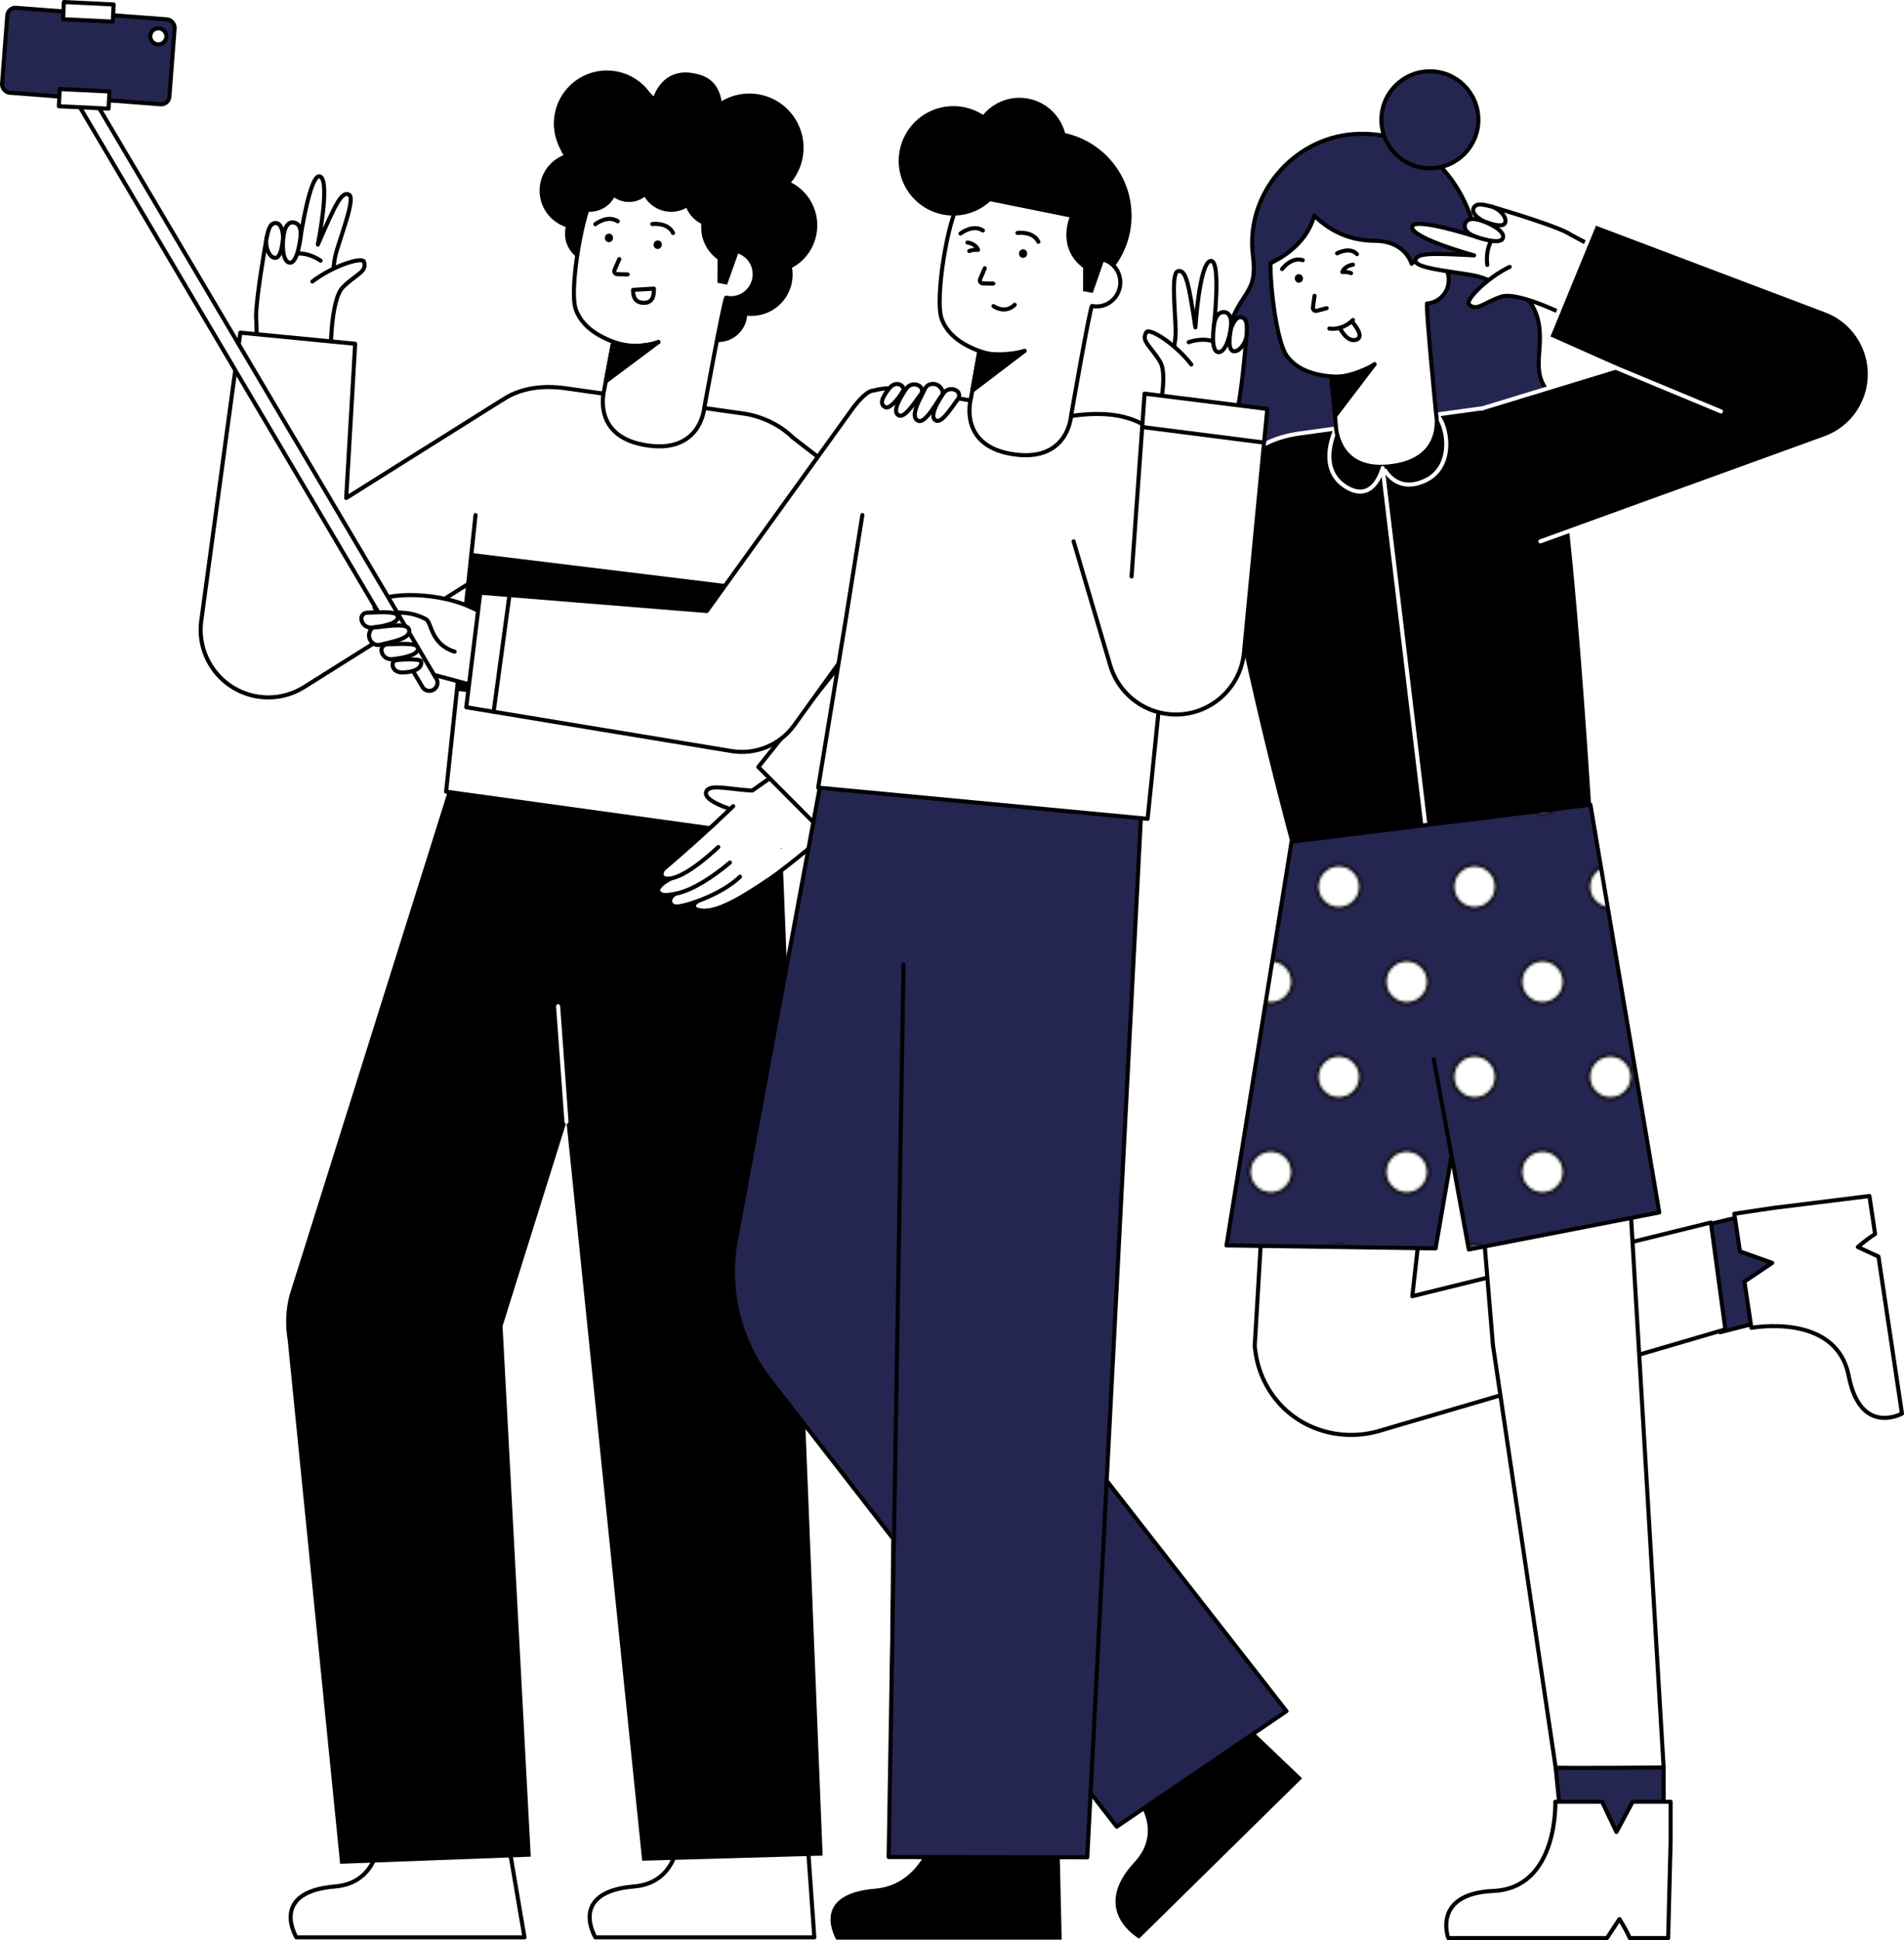 <svg id="Layer_2" data-name="Layer 2" xmlns="http://www.w3.org/2000/svg" xmlns:xlink="http://www.w3.org/1999/xlink" viewBox="0 0 701.049 713.993" style="width: 100%; height: 100%;">
  <defs>
    <pattern id="New_Pattern" data-name="New Pattern" x="0" y="0" width="50" height="70" patternTransform="translate(442.954 -3523.681)" patternUnits="userSpaceOnUse" viewBox="0 0 50 70">
      <g>
        <rect width="50" height="70" fill="none"></rect>
        <circle cx="50" cy="70" r="7.985" fill="#fff" stroke="#000" stroke-linecap="round" stroke-linejoin="round"></circle>
        <circle cx="0" cy="70" r="7.985" fill="#fff" stroke="#000" stroke-linecap="round" stroke-linejoin="round"></circle>
        <circle cx="25" cy="35" r="7.985" fill="#fff" stroke="#000" stroke-linecap="round" stroke-linejoin="round"></circle>
        <circle cx="50" cy="0" r="7.985" fill="#fff" stroke="#000" stroke-linecap="round" stroke-linejoin="round"></circle>
        <circle cx="0" cy="0" r="7.985" fill="#fff" stroke="#000" stroke-linecap="round" stroke-linejoin="round"></circle>
      </g>
    </pattern>
  </defs>
  <g id="Layer_1-2" data-name="Layer 1">
    <g>
      <g>
        <g>
          <path d="m633.353,490.272c.333-.106-6.998-39.053-6.998-39.053l15.531-3.702,20.843,35.29-29.376,7.465Z" fill="#252551" stroke="#000" stroke-linecap="round" stroke-linejoin="round" stroke-width="1.5"></path>
          <path d="m652.732,444.567l35.582-4.413,2.091,13.969c-2.929,1.823-6.358,4.796-6.358,4.796l7.603,3.519,8.649,57.781s-15.253,8.483-19.604-13.827c-4.598-23.578-35.841-17.721-35.841-17.721l-2.55-17.034,10.225-6.873-11.889-4.242-2.071-13.834,14.163-2.12Z" fill="#fff" stroke="#000" stroke-linecap="round" stroke-linejoin="round" stroke-width="1.5"></path>
          <path d="m534.116,351.242l-14.109,125.78,109.94-27.117,5.324,39.326-128.003,37.523c-13.551,3.713-28.256-.519-37.19-11.363-4.208-5.107-7.051-11.433-7.904-18.476l-.189-1.567,7.983-134.924" fill="#fff" stroke="#000" stroke-linecap="round" stroke-linejoin="round" stroke-width="1.5"></path>
          <polygon points="612.54 650.468 612.545 676.345 572.784 650.468 549.704 495.076 542.861 412.481 597.971 404.333 612.54 650.468" fill="#fff" stroke="#000" stroke-linecap="round" stroke-linejoin="round" stroke-width="1.5"></polygon>
          <path d="m572.784,650.468c.056.345,39.756,0,39.756,0v30.157h-36.723l-3.033-30.157Z" fill="#252551" stroke="#000" stroke-linecap="round" stroke-linejoin="round" stroke-width="1.5"></path>
          <path d="m615.117,677.4l-.903,35.843h-14.125c-1.37-3.166-3.802-6.998-3.802-6.998l-4.606,6.998h-58.425s-6.131-16.341,16.576-17.341c23.999-1.057,22.832-32.823,22.832-32.823h17.224l5.284,11.13,5.956-11.13h13.988v14.321Z" fill="#fff" stroke="#000" stroke-linecap="round" stroke-linejoin="round" stroke-width="1.5"></path>
          <path d="m448.084,170.85s9.507-5.501,7.603-18.871c-1.904-13.37-9.355-15.475-2.17-34.027,4.268-11.019,9.522-10.687,7.826-23.784-2.913-22.494,14.777-43.208,36.964-44.798,22.187-1.591,38.259,12.543,44.493,34.351,0,0,1.757,15.022,13.052,21.143,11.296,6.121,11.614,15.665,10.933,24.118s-.746,14.429,10.825,21.023c5.658,3.224,13.204,7.433,12.773,22.701l-146.526,27.089s-9.9-17.304,4.226-28.944Z" fill="#252551" stroke="#000" stroke-linecap="round" stroke-linejoin="round" stroke-width="1.5"></path>
          <path d="m578.105,191.661c4.449,38.847,8.475,104.461,8.475,104.461l-112.032,14.638c-13.428-50.145-23.696-98.323-23.99-110.097,0,0-7.448-36.236,28.058-41.151l64.872-8.947s16.261-2.976,27.394,9.538" stroke="#fff" stroke-linecap="round" stroke-linejoin="round" stroke-width="1.5"></path>
          <path d="m491.93,157.675s-7.759,15.201,4.304,21.888c10.029,5.56,12.993-7.774,12.993-7.774" stroke="#fff" stroke-linecap="round" stroke-linejoin="round" stroke-width="1.5"></path>
          <g>
            <path d="m509.226,171.789s4.351,10.318,15.577,5.046c11.225-5.272,7.995-21.257,3.983-24.354" stroke="#fff" stroke-linecap="round" stroke-linejoin="round" stroke-width="1.5"></path>
            <path d="m525.592,111.682c4.747-.427,8.244-4.673,7.811-9.484-.415-4.603-4.28-8.046-8.772-7.959-4.667-15.232-18.37-25.926-34.667-24.459-12.254,1.103-16.132,8.089-21.207,18.491-2.685,5.505.443,36.381,5.061,42.712,3.088,4.233,8.256,6.843,16.333,7.555l1.692,17.995s.149,16.85,19.15,15.149c21.442-1.919,17.794-19.201,17.794-19.201,0,0-3.811-38.641-3.359-40.793.055-.004.109-.001.165-.006Z" fill="#fff" stroke="#000" stroke-linecap="round" stroke-linejoin="round" stroke-width="1.5"></path>
            <path d="m490.344,138.529s8.254,1.002,15.756-4.47" fill="#fff" stroke="#000" stroke-linecap="round" stroke-linejoin="round" stroke-width="1.5"></path>
          </g>
          <path d="m479.702,102.141l-.026-.147c-.046-.195-.136-.365-.268-.51-.106-.163-.246-.292-.421-.386-.172-.11-.358-.169-.558-.178-.199-.045-.399-.036-.598.027l-.358.151c-.225.133-.405.313-.538.538l-.151.358c-.071.266-.071.532,0,.798l.026.147c.046.195.136.365.268.51.106.163.246.292.421.386.172.11.358.169.558.178.199.045.399.036.598-.027l.358-.151c.225-.133.405-.313.538-.538l.151-.358c.071-.266.071-.532,0-.798h0Z"></path>
          <path d="m484.006,108.862l-.59,4.28c-.109.79.62,1.438,1.392,1.237l3.669-.956" fill="#fff" stroke="#000" stroke-linecap="round" stroke-linejoin="round" stroke-width="1.5"></path>
          <path d="m472.061,99.014s3.329-4.607,7.616-3.262" fill="#fff" stroke="#000" stroke-linecap="round" stroke-linejoin="round" stroke-width="1.5"></path>
          <path d="m506.101,134.059l-14.545,19.093-1.304-14.048s4.806-.341,9.476-2.063c4.67-1.722,6.374-2.983,6.374-2.983Z" stroke="#000" stroke-linecap="round" stroke-linejoin="round" stroke-width="1.5"></path>
          <path d="m492.313,93.226s4.771-2.573,7.316.313" fill="#fff" stroke="#000" stroke-linecap="round" stroke-linejoin="round" stroke-width="1.5"></path>
          <path d="m476.132,196.03l-83.137,31.1c-.264.099-.551.038-.751-.133l-66.494-57.222c-.263-.227-.293-.624-.066-.887.226-.263.622-.294.885-.067l66.652,57.038-.751-.133,83.137-31.1c.388-.145.82.052.965.44s-.052.82-.44.965c0,0,.388-.145,0,0Z"></path>
          <circle cx="526.487" cy="44.088" r="17.849" fill="#252551" stroke="#000" stroke-linecap="round" stroke-linejoin="round" stroke-width="1.5"></circle>
          <line x1="509.083" y1="172.228" x2="524.893" y2="304.181" stroke="#fff" stroke-linecap="round" stroke-linejoin="round" stroke-width="1.5"></line>
          <path d="m478.836,73.647s8.417,14.884,27.342,14.975c11.417.055,13.558,8.436,13.558,8.436,0,0,3.216-3.416,7.102-2.462,7.857,1.929-14.884-29.727-14.884-29.727l-29.136-3.675-3.982,12.453Z" fill="#252551"></path>
          <path d="m484.356,69.744s4.769,19.555-21.343,29.15l5.668-22.692,17.384-14.389-1.708,7.93Z" fill="#252551"></path>
          <path d="m483.899,79.34c4.285,4.207,11.359,9.23,22.28,9.282,11.417.055,13.558,8.436,13.558,8.436,0,0,3.216-3.416,7.102-2.462" fill="#252551" stroke="#000" stroke-linecap="round" stroke-linejoin="round" stroke-width="1.5"></path>
          <path d="m483.834,79.574c-1.568,5.543-5.748,12.344-16.199,17.374" fill="#252551" stroke="#000" stroke-linecap="round" stroke-linejoin="round" stroke-width="1.5"></path>
          <g>
            <path d="m548.075,103.089s-2.594-1.251-6.386-1.9c-8.397-1.436-20.415-2.549-20.467-5.145-.061-3.02,5.433-2.92,21.555-2.066,0,0-22.749-6.16-22.827-10.35-.078-4.208,24.007,3.653,24.007,3.653,0,0-5.459-1.359-4.544-4.783,1.033-3.866,7.663-.64,7.663-.64,0,0-5.872-2.69-4.454-5.384,1.097-2.086,4.22-1.154,9.105.329,5.022,1.525,22.717,6.835,26.606,9.563l20.637,10.963" fill="#fff" stroke="#000" stroke-linecap="round" stroke-linejoin="round" stroke-width="1.5"></path>
            <path d="m578.105,116.82s-18.967-9.853-25.492-7.59c-6.525,2.263-8.936,5.481-11.722,2.781-1.532-1.485,6.617-9.771,14.957-13.798" fill="#fff" stroke="#000" stroke-linecap="round" stroke-linejoin="round" stroke-width="1.5"></path>
            <path d="m549.096,88.672c-1.343,2.197-1.919,5.564-1.482,8.818" fill="#fff" stroke="#000" stroke-linecap="round" stroke-linejoin="round" stroke-width="1.5"></path>
            <path d="m543.092,87.005s9.433,3.529,10.285.563c.89-3.096-6.976-6.053-6.976-6.053" fill="#fff" stroke="#000" stroke-linecap="round" stroke-linejoin="round" stroke-width="1.5"></path>
            <path d="m545.861,81.211s7.421,3.337,8.344.731c.759-2.141-2.389-5.476-5.688-6.078" fill="#fff" stroke="#000" stroke-linecap="round" stroke-linejoin="round" stroke-width="1.5"></path>
          </g>
          <path d="m567.163,199.232l104.101-37.714.771-.279c6.589-2.422,12.129-7.583,14.808-14.665,4.897-12.95-1.63-27.418-14.58-32.315l-85.036-32.161-17.306,42.117,24.941,11.083-49.002,14.958" stroke="#fff" stroke-linecap="round" stroke-linejoin="round" stroke-width="1.5"></path>
          <path d="m498.176,97.402s-3.057.317-3.926,2.715c0,0,1.95-.211,3.215.421" fill="#fff" stroke="#000" stroke-linecap="round" stroke-linejoin="round" stroke-width="1.5"></path>
          <path d="m489.464,120.897s4.463,1,8.698-3.14" fill="#fff" stroke="#000" stroke-linecap="round" stroke-linejoin="round" stroke-width="1.5"></path>
          <path d="m493.313,120.647s2.517,5.482,6.037,4.378c3.52-1.104-1.546-6.655-1.546-6.655" fill="none" stroke="#000" stroke-linecap="round" stroke-linejoin="round" stroke-width="1.5"></path>
          <polyline points="534.467 425.424 528.589 459.427 451.59 458.337 475.548 309.759 585.58 296.121 610.939 446.201 540.816 459.851 534.467 425.424" fill="#252551"></polyline>
          <polyline points="534.409 425.681 528.589 459.427 451.59 458.337 475.548 309.759 585.58 296.121 610.939 446.201 540.816 459.851 527.886 389.739" fill="url(#New_Pattern)" stroke="#000" stroke-linecap="round" stroke-linejoin="round" stroke-width="1.5"></polyline>
          <line x1="594.864" y1="135.298" x2="633.659" y2="151.411" stroke="#fff" stroke-linecap="round" stroke-linejoin="round" stroke-width="1.5"></line>
        </g>
        <g>
          <path d="m297.435,679.069l2.401,33.913h-80.601s-10.238-16.694,14.232-18.733c15.503-1.292,16.166-16.795,16.166-16.795" fill="#fff" stroke="#000" stroke-linecap="round" stroke-linejoin="round" stroke-width="1.5"></path>
          <path d="m187.344,679.069l5.779,33.913h-83.98s-10.238-16.694,14.232-18.733c15.503-1.292,16.166-16.795,16.166-16.795" fill="#fff" stroke="#000" stroke-linecap="round" stroke-linejoin="round" stroke-width="1.5"></path>
          <g>
            <path d="m236.45,684.769l66.442-1.877-15.702-390.673c-.928-21.748-19.313-38.614-41.058-37.7-6.458.275-13.355,1.955-19.842,4.736-6.548-4.849-14.003-8.501-21.13-10.313-16.793-4.27-34.822,24.13-35.883,28.303l-62.702,199.502c-1.364,5.364-1.583,10.955-.642,16.409l19.299,192.744,70.196-2.628-10.385-195.237,23.536-75.163,27.87,271.896Z"></path>
            <line x1="208.58" y1="412.873" x2="205.498" y2="370.345" fill="none" stroke="#fff" stroke-linecap="round" stroke-linejoin="round" stroke-width="1.5"></line>
          </g>
        </g>
        <g>
          <path d="m285.835,308.173l-122.575-16.833c4.108-95.371,3.608-104.847,6.582-116.334,5.432-20.975,21.704-34.77,43.169-31.814l53.679,7.601c26.577,3.661,34.118,15.274,31.25,41.949-3.481,32.389-12.106,115.43-12.106,115.43Z" fill="#fff"></path>
          <g>
            <path d="m122.841,98.819s.034-2.879,1.142-6.564c2.453-8.158,6.808-19.414,4.508-20.617-2.677-1.4-5.034,3.564-11.448,18.38,0,0,4.615-23.112.897-25.048-3.733-1.943-7.42,23.122-7.42,23.122,0,0,1.214-5.493-2.259-6.198-3.922-.796-3.985,6.576-3.985,6.576,0,0,.206-6.455-2.837-6.386-2.356.054-2.913,3.265-3.76,8.299-.871,5.176-3.996,23.384-3.286,28.081l.626,23.36" fill="#fff" stroke="#000" stroke-linecap="round" stroke-linejoin="round" stroke-width="1.5"></path>
            <path d="m121.763,131.823s-.376-21.37,4.555-26.205c4.932-4.835,8.887-5.561,7.71-9.258-.648-2.033-11.695,1.574-19.015,7.248" fill="#fff" stroke="#000" stroke-linecap="round" stroke-linejoin="round" stroke-width="1.5"></path>
            <path d="m109.477,93.314c2.565-.224,5.836.759,8.555,2.6" fill="#fff" stroke="#000" stroke-linecap="round" stroke-linejoin="round" stroke-width="1.5"></path>
            <path d="m110.658,87.196s-1.041,10.017-4.075,9.46c-3.169-.581-2.314-8.941-2.314-8.941" fill="#fff" stroke="#000" stroke-linecap="round" stroke-linejoin="round" stroke-width="1.5"></path>
            <path d="m104.237,87.095s-.317,8.13-3.061,7.797c-2.255-.274-3.839-4.578-2.909-7.799" fill="#fff" stroke="#000" stroke-linecap="round" stroke-linejoin="round" stroke-width="1.5"></path>
          </g>
          <path d="m189.405,204.222l-76.597,48.106-.815.512c-11.635,7.307-26.99,3.799-34.297-7.836-3.221-5.128-4.336-11.01-3.584-16.576l14.387-106.007,42.276,4.094-3.307,56.764,55.311-34.737,4.005-2.475c5.359-2.957,12.396-4.465,21.629-3.156l65.316,9.291s16.575,1.619,23.895,16.822" fill="#fff" stroke="#000" stroke-linecap="round" stroke-linejoin="round" stroke-width="1.5"></path>
          <circle cx="264.449" cy="115.179" r="10.711"></circle>
          <g>
            <path d="m228.419,77.539s-23.726,12.289-27.622-3.946c-2.631-10.961,7.234-15.565,7.234-15.565,0,0-11.384-16.512,5.042-26.965,14.469-9.207,27.622,4.385,27.622,4.385,0,0,3.727-12.496,17.757-7.673,7.049,2.423,7.288,10.206,7.288,10.206,0,0,14.329-6.857,24.5,7.551,5.261,7.454-1.754,20.607-1.754,20.607,0,0,11.4,3.069,10.523,17.538s-13.592,17.538-13.592,17.538"></path>
            <circle cx="276.649" cy="101.07" r="15.2"></circle>
            <ellipse cx="283.81" cy="82.947" rx="17.1" ry="17.538"></ellipse>
            <circle cx="218.883" cy="85.98" r="10.852"></circle>
            <circle cx="212.781" cy="70.159" r="14.103"></circle>
            <circle cx="223.45" cy="45.459" r="19.511"></circle>
            <circle cx="275.918" cy="54.375" r="19.949"></circle>
          </g>
          <path d="m295.595,212.914c-3.481,32.389-9.76,95.259-9.76,95.259l-121.575-16.833,10.829-101.788" fill="#fff" stroke="#000" stroke-linecap="round" stroke-linejoin="round" stroke-width="1.5"></path>
          <path d="m267.531,109.583c4.716.9,9.279-2.245,10.191-7.024.873-4.574-1.919-8.978-6.294-10.138-.305-16.047-10.618-30.199-26.811-33.289-12.175-2.323-17.866,3.37-25.661,12.042-4.125,4.589-9.642,35.364-6.921,42.775,1.82,4.956,6.103,8.914,13.73,11.839l-3.342,17.9s-4.52,16.363,14.356,19.975c21.302,4.076,22.552-13.674,22.552-13.674,0,0,7.005-38.485,8.038-40.445.055.012.106.029.162.039Z" fill="#fff" stroke="#000" stroke-linecap="round" stroke-linejoin="round" stroke-width="1.5"></path>
          <path d="m211.929,66.87l47.473,9.99s-4.927,11.172,4.832,18.624l-.082,8.592,3.557.679,4.746-13.293,2.963-30.18-24.354-13.964-28.684,3.844-10.451,15.708Z"></path>
          <path d="m225.956,125.833s7.718,3.256,16.5.031" fill="#fff" stroke="#000" stroke-linecap="round" stroke-linejoin="round" stroke-width="1.5"></path>
          <path d="m243.665,90.128l.016-.15c.008-.207-.035-.399-.129-.578-.06-.186-.164-.347-.31-.483-.136-.146-.297-.25-.483-.31-.179-.094-.371-.137-.578-.129l-.399.054c-.254.071-.475.2-.662.386l-.235.304c-.136.234-.204.486-.205.757l-.016.15c-.008.207.035.399.129.578.06.186.164.347.31.483.136.146.297.25.483.31.179.094.371.137.578.129l.399-.054c.254-.071.475-.2.662-.386l.235-.304c.136-.234.204-.486.205-.757h0Z"></path>
          <path d="m225.709,87.624l.016-.15c.008-.207-.035-.399-.129-.578-.06-.186-.164-.347-.31-.483-.136-.146-.297-.25-.483-.31-.179-.094-.371-.137-.578-.129l-.399.054c-.254.071-.475.2-.662.386l-.235.304c-.136.234-.204.486-.205.757l-.016.15c-.008.207.035.399.129.578.06.186.164.347.31.483.136.146.297.25.483.31.179.094.371.137.578.129l.399-.054c.254-.071.475-.2.662-.386l.235-.304c.136-.234.204-.486.205-.757h0Z"></path>
          <path d="m228.029,95.341l-1.756,3.982c-.324.735.202,1.564,1.006,1.583l3.819.089" fill="#fff" stroke="#000" stroke-linecap="round" stroke-linejoin="round" stroke-width="1.5"></path>
          <path d="m240.166,82.448s5.675-.761,7.665,3.306" fill="#fff" stroke="#000" stroke-linecap="round" stroke-linejoin="round" stroke-width="1.5"></path>
          <path d="m219.184,82.494s4.5-3.541,8.281-1.052" fill="#fff" stroke="#000" stroke-linecap="round" stroke-linejoin="round" stroke-width="1.5"></path>
          <path d="m240.766,106.228c0,2.03-.102,5.218-3.668,5.213-3.616-.004-4.006-2.73-4.006-4.76l7.674-.453Z" fill="#fff" stroke="#000" stroke-linecap="round" stroke-linejoin="round" stroke-width="1.5"></path>
          <path d="m242.456,125.864l-19.375,14.469,2.625-13.969s4.61,1.254,9.61.879,7.14-1.379,7.14-1.379Z" stroke="#000" stroke-linecap="round" stroke-linejoin="round" stroke-width="1.5"></path>
          <g>
            <g>
              <path d="m307.061,304.533s-16.031,13.727-23.595,18.863c-13.045,8.857-21.292,13.107-26.75,11.376-1.168-.37-3.386-2.374,4.495-5.243,4.669-1.7,10.067-10.581,10.067-10.581" fill="#fff" stroke="#000" stroke-linecap="round" stroke-linejoin="round" stroke-width="1.5"></path>
              <path d="m313.907,290.253s-26.376.965-35.162.767c-8.678-.196-16.78-2.603-18.493-.1-3.152,4.607,16.749,9.798,23.434,9.73" fill="#fff" stroke="#000" stroke-linecap="round" stroke-linejoin="round" stroke-width="1.5"></path>
              <polygon points="313.183 288.541 294.012 278.067 266.344 299.884 249.482 320.156 266.998 331.475 313.183 288.541" fill="#fff"></polygon>
              <path d="m272.463,322.656c-7.297,7.013-20.981,11.154-23.534,10.946-2.82-.23-3.544-3.767,1.489-5.537,1.999-.703,3.962-2.458,7.125-3.605" fill="#fff" stroke="#000" stroke-linecap="round" stroke-linejoin="round" stroke-width="1.5"></path>
              <path d="m268.752,317.439c-6.636,5.614-13.707,9.986-19.135,11.26-1.645.386-4.904,1.094-6.233.35-3.279-1.837,1.69-5.078,6.846-7.327" fill="#fff" stroke="#000" stroke-linecap="round" stroke-linejoin="round" stroke-width="1.5"></path>
              <path d="m269.964,296.678s-10.853,10.627-25.531,23.064c-.939.796-2.084,4.529,3.091,3.424,6.542-1.396,16.949-11.444,16.949-11.444" fill="#fff" stroke="#000" stroke-linecap="round" stroke-linejoin="round" stroke-width="1.5"></path>
            </g>
            <line x1="276.974" y1="290.926" x2="284.165" y2="285.892" fill="#fff" stroke="#000" stroke-linecap="round" stroke-linejoin="round" stroke-width="1.5"></line>
          </g>
          <path d="m310.206,313.176l50.939-64.593c.854-.923,1.743-2.022,2.466-3.099,7.541-11.232,4.548-26.451-6.684-33.992l-.807-.542-61-47.667c-11.618-7.8-27.36-4.705-35.16,6.914-7.8,11.618-4.705,27.36,6.914,35.16l48.137,32.317-35.75,44.437,30.945,31.063Z" fill="#fff"></path>
          <path d="m290.498,221.322l24.68,16.021-35.958,44.916,30.945,31.063,51.148-65.072c.854-.923,1.743-2.022,2.466-3.099,7.541-11.232,4.548-26.451-6.684-33.992l-.807-.542-64.748-49.88" fill="none" stroke="#000" stroke-linecap="round" stroke-linejoin="round" stroke-width="1.5"></path>
          <circle cx="217.126" cy="67.615" r="10.338"></circle>
          <circle cx="231.587" cy="64.669" r="9.671"></circle>
          <circle cx="247.122" cy="66.475" r="11.478"></circle>
          <circle cx="263.301" cy="72.059" r="11.478"></circle>
          <polygon points="289.343 268.014 168.205 254.256 173.605 203.504 295.5 218.394 289.343 268.014"></polygon>
        </g>
        <g>
          <path d="m454.819,630.977l24.607,23.46-59.994,58.995s-18.415-10.184-1.693-28.166c10.594-11.393.647-23.303.647-23.303"></path>
          <path d="m411.328,672.351l-128.958-165.968c-10.107-13.762-14.385-31.233-11.755-48.12l32.984-177.894,74.155,11.225-32.396,174.008,127.602,164.011-61.632,42.738Z" fill="#252551"></path>
          <path d="m411.176,672.232l-128.222-165.064c-10.552-13.913-15.042-31.785-12.318-49.034l33-178,74.082,11.697-32.302,173.58,128.261,164.321-62.5,42.5Z" fill="none" stroke="#000" stroke-linecap="round" stroke-linejoin="round" stroke-width="1.5"></path>
          <path d="m390.132,679.897l.779,33.913h-82.98s-10.238-16.694,14.232-18.733c15.503-1.292,20.166-16.795,20.166-16.795"></path>
          <polyline points="330.298 278.259 327.197 683.413 400.331 683.507 421.676 269.982" fill="#252551"></polyline>
          <polyline points="332.676 354.982 327.197 683.413 400.331 683.507 421.676 269.982" fill="none" stroke="#000" stroke-linecap="round" stroke-linejoin="round" stroke-width="1.5"></polyline>
        </g>
        <line x1="420.523" y1="156.204" x2="465.362" y2="161.147" fill="#fff" stroke="#000" stroke-linecap="round" stroke-linejoin="round" stroke-width="1.5"></line>
        <polygon points="137.851 228.142 147.973 222.119 161.64 224.156 184.574 228.142 177.119 253.022 146.467 242.61 137.851 228.142" fill="#fff"></polygon>
        <g>
          <line x1="150.027" y1="245.719" x2="177.119" y2="253.022" fill="#fff" stroke="#000" stroke-linecap="round" stroke-linejoin="round" stroke-width="1.5"></line>
          <path d="m167.397,239.821c-8.897-2.723-8.405-10.847-10.596-11.973-4.184-2.151-7.034-2.345-11.409-2.493-4.43-.15-7.43-.424-7.538-2.048-.344-5.203,21.43-6.291,35.16.046,14.073,6.496,27.813,10.031,27.813,10.031l-18.018,24.846" fill="#fff" stroke="#000" stroke-linecap="round" stroke-linejoin="round" stroke-width="1.5"></path>
        </g>
        <path d="m308.738,244.251l-15.717,21.816-.593.823c-5.423,7.528-14.478,10.914-23.052,9.516l-97.704-16.123,5.174-42.157,83.397,6.744,53.072-73.669s5.157-7.595,8.529-7.499c0,0,4.441-1.383,8.756-.507l63.754,9.916c55.507-8.253,37.379,53.61,37.345,54.329-.484,10.327-9.155,93.894-9.155,93.894l-121.293-11.469,10.352-63.065,5.917-37.263" fill="#fff" stroke="#000" stroke-linecap="round" stroke-linejoin="round" stroke-width="1.5"></path>
        <g>
          <g>
            <line x1="158.077" y1="251.256" x2="30.986" y2="36.268" fill="#fff" stroke="#000" stroke-linecap="round" stroke-linejoin="round" stroke-width="1.5"></line>
            <path d="m158.079,254.256c-.888,0-1.768-.393-2.359-1.145L28.629,38.123c-1.024-1.302-.8-3.188.502-4.213s3.188-.8,4.213.502l127.091,214.988c1.024,1.302.8,3.188-.502,4.213-.55.433-1.204.643-1.854.643Z" fill="#fff" stroke="#000" stroke-linecap="round" stroke-linejoin="round" stroke-width="1.5"></path>
          </g>
          <g>
            <rect x="1.633" y="4.961" width="61.791" height="31.335" rx="3.019" ry="3.019" transform="translate(1.667 -2.42) rotate(4.372)" fill="#252551" stroke="#000" stroke-linecap="round" stroke-linejoin="round" stroke-width="1.5"></rect>
            <circle cx="58.297" cy="13.384" r="2.958" fill="#fff" stroke="#000" stroke-linecap="round" stroke-linejoin="round" stroke-width="1.5"></circle>
          </g>
          <rect x="21.816" y="33.21" width="18.333" height="6.333" transform="translate(1.79 -1.452) rotate(2.764)" fill="#fff" stroke="#000" stroke-linecap="round" stroke-linejoin="round" stroke-width="1.5"></rect>
          <rect x="23.362" y="1.188" width="18.333" height="6.333" transform="translate(.248 -1.563) rotate(2.764)" fill="#fff" stroke="#000" stroke-linecap="round" stroke-linejoin="round" stroke-width="1.5"></rect>
        </g>
        <g>
          <path d="m145.119,243.22c.737-.576,9.697-.967,9.929.155.544,2.631-2.788,4.048-6.794,4.096-4.005.047-4.176-3.438-3.135-4.251Z" fill="#fff" stroke="#000" stroke-linecap="round" stroke-linejoin="round" stroke-width="1.5"></path>
          <path d="m140.563,239.992c-.49-1.408.555-2.871,2.046-2.876,2.392-.007,10.255-.748,11.066.922,1.547,3.185-6.573,4.266-9.337,4.553-1.928.2-3.275-1.163-3.611-2.128l-.164-.471Z" fill="#fff" stroke="#000" stroke-linecap="round" stroke-linejoin="round" stroke-width="1.5"></path>
          <path d="m133.161,228.356c-.49-1.408.555-2.871,2.046-2.876,2.392-.007,10.255-.748,11.066.922,1.547,3.185-6.573,4.266-9.337,4.553-1.928.2-3.275-1.163-3.611-2.128l-.164-.471Z" fill="#fff" stroke="#000" stroke-linecap="round" stroke-linejoin="round" stroke-width="1.5"></path>
          <path d="m136.005,234.768c-.49-1.408.389-3.858,1.88-3.862,2.392-.007,11.54-1.977,12.623.511,1.662,3.82-7.697,5.023-10.361,5.811-2.113.625-3.642-1.024-3.978-1.988l-.164-.471Z" fill="#fff" stroke="#000" stroke-linecap="round" stroke-linejoin="round" stroke-width="1.5"></path>
        </g>
        <g>
          <path d="m332.689,143.233c-.028.935-4.57,7.465-6.601,6.652-2.494-.998-1.194-3.843,1.327-6.955,2.522-3.112,5.313-1.017,5.273.303Z" fill="#fff" stroke="#000" stroke-linecap="round" stroke-linejoin="round" stroke-width="1.5"></path>
          <path d="m338.083,141.79c1.397.522,1.855,2.261.906,3.411-1.522,1.845-5.526,8.466-7.807,7.747-3.377-1.064.945-7.603,2.49-9.913,1.077-1.611,2.987-1.777,3.944-1.42l.468.175Z" fill="#fff" stroke="#000" stroke-linecap="round" stroke-linejoin="round" stroke-width="1.5"></path>
          <path d="m351.763,143.526c1.397.522,1.855,2.261.906,3.411-1.522,1.845-5.565,8.636-7.777,7.926-3.372-1.081.915-7.782,2.46-10.092,1.077-1.611,2.987-1.777,3.944-1.42l.468.175Z" fill="#fff" stroke="#000" stroke-linecap="round" stroke-linejoin="round" stroke-width="1.5"></path>
          <path d="m345.013,141.619c1.397.522,2.72,2.763,1.771,3.914-1.522,1.845-5.849,10.143-8.455,9.386-4.001-1.161,1.051-9.13,2.147-11.684.869-2.026,3.114-2.148,4.07-1.791l.468.175Z" fill="#fff" stroke="#000" stroke-linecap="round" stroke-linejoin="round" stroke-width="1.5"></path>
        </g>
        <g>
          <path d="m432.286,127.513s.702-2.793.572-6.638c-.288-8.514-1.623-20.509.909-21.085,2.946-.669,3.957,4.732,6.373,20.695,0,0,1.442-23.524,5.531-24.446,4.105-.925,1.267,24.251,1.267,24.251,0,0,.23-5.621,3.768-5.416,3.995.232,2.173,7.376,2.173,7.376,0,0,1.45-6.294,4.374-5.449,2.264.654,1.982,3.901,1.515,8.984-.48,5.227-2.11,23.628-3.997,27.989l-6.573,22.425" fill="#fff" stroke="#000" stroke-linecap="round" stroke-linejoin="round" stroke-width="1.5"></path>
          <path d="m424.898,159.696s5.823-20.565,2.29-26.499c-3.533-5.934-7.172-7.646-5.089-10.92,1.145-1.8,10.905,4.509,16.532,11.865" fill="#fff" stroke="#000" stroke-linecap="round" stroke-linejoin="round" stroke-width="1.5"></path>
          <path d="m446.613,125.604c-2.423-.872-5.837-.757-8.936.328" fill="#fff" stroke="#000" stroke-linecap="round" stroke-linejoin="round" stroke-width="1.5"></path>
          <path d="m447.034,119.387s-1.553,9.951,1.524,10.187c3.212.247,4.521-8.054,4.521-8.054" fill="#fff" stroke="#000" stroke-linecap="round" stroke-linejoin="round" stroke-width="1.5"></path>
          <path d="m453.267,120.93s-1.771,7.941.968,8.32c2.25.311,4.881-3.445,4.805-6.797" fill="#fff" stroke="#000" stroke-linecap="round" stroke-linejoin="round" stroke-width="1.5"></path>
        </g>
        <path d="m395.3,199.232l13.287,44.972.203.712c2.834,9.556,11.228,16.911,21.759,17.92,13.85,1.327,26.154-8.826,27.48-22.676l8.589-89.667-45.184-5.634-4.791,67.302" fill="#fff" stroke="#000" stroke-linecap="round" stroke-linejoin="round" stroke-width="1.5"></path>
        <g>
          <g>
            <g>
              <circle cx="385.523" cy="79.403" r="31.116"></circle>
              <path d="m402.218,112.639c4.724.861,9.26-2.322,10.133-7.109.835-4.581-1.993-8.962-6.378-10.086-.438-16.044-10.868-30.11-27.086-33.065-12.194-2.222-17.837,3.518-25.56,12.254-4.087,4.623-9.348,35.443-6.566,42.831,1.861,4.94,6.177,8.863,13.827,11.725l-3.193,17.927s-4.384,16.4,14.521,19.856c21.335,3.899,22.438-13.86,22.438-13.86,0,0,6.685-38.542,7.703-40.51.055.011.107.028.162.038Z" fill="#fff" stroke="#000" stroke-linecap="round" stroke-linejoin="round" stroke-width="1.5"></path>
              <path d="m346.265,70.388l47.554,9.596s-4.834,11.212,4.986,18.583l-.011,8.593,3.563.649,4.635-13.331,2.713-30.203-24.469-13.761-28.651,4.081-10.32,15.794Z"></path>
              <circle cx="351.035" cy="59.194" r="20.134"></circle>
              <circle cx="375.341" cy="53.381" r="17.388"></circle>
              <path d="m360.78,129.232s7.745,3.192,16.5-.105" fill="#fff" stroke="#000" stroke-linecap="round" stroke-linejoin="round" stroke-width="1.5"></path>
            </g>
            <path d="m378.192,93.395l.014-.15c.008-.207-.035-.399-.129-.578-.06-.186-.164-.347-.31-.483-.136-.146-.297-.25-.483-.31-.179-.094-.371-.137-.578-.129l-.399.054c-.254.071-.475.2-.662.386l-.235.304c-.136.234-.204.486-.205.757l-.014.15c-.008.207.035.399.129.578.06.186.164.347.31.483.136.146.297.25.483.31.179.094.371.137.578.129l.399-.054c.254-.071.475-.2.662-.386l.235-.304c.136-.234.204-.486.205-.757h0Z"></path>
            <path d="m362.599,98.724l-1.723,3.997c-.318.738.215,1.563,1.019,1.575l3.82.058" fill="#fff" stroke="#000" stroke-linecap="round" stroke-linejoin="round" stroke-width="1.5"></path>
            <path d="m374.63,85.732s5.669-.808,7.692,3.242" fill="#fff" stroke="#000" stroke-linecap="round" stroke-linejoin="round" stroke-width="1.5"></path>
            <path d="m353.648,85.951s4.47-3.578,8.272-1.12" fill="#fff" stroke="#000" stroke-linecap="round" stroke-linejoin="round" stroke-width="1.5"></path>
            <path d="m377.279,129.127l-19.254,14.629,2.509-13.99s4.758.961,9.755.544c4.997-.416,6.99-1.183,6.99-1.183Z" stroke="#000" stroke-linecap="round" stroke-linejoin="round" stroke-width="1.5"></path>
            <path d="m373.611,112.153s-2.996,3.544-7.814.511" fill="#fff" stroke="#000" stroke-linecap="round" stroke-linejoin="round" stroke-width="1.5"></path>
          </g>
          <path d="m356.194,89.254s3.057.317,3.926,2.715c0,0-1.95-.211-3.215.421" fill="#fff" stroke="#000" stroke-linecap="round" stroke-linejoin="round" stroke-width="1.5"></path>
        </g>
      </g>
      <line x1="187.582" y1="218.994" x2="181.756" y2="261.947" fill="#fff" stroke="#000" stroke-linecap="round" stroke-linejoin="round" stroke-width="1.5"></line>
      <line x1="420.661" y1="157.161" x2="465.329" y2="162.873" fill="#fff" stroke="#000" stroke-linecap="round" stroke-linejoin="round" stroke-width="1.5"></line>
    </g>
  </g>
</svg>